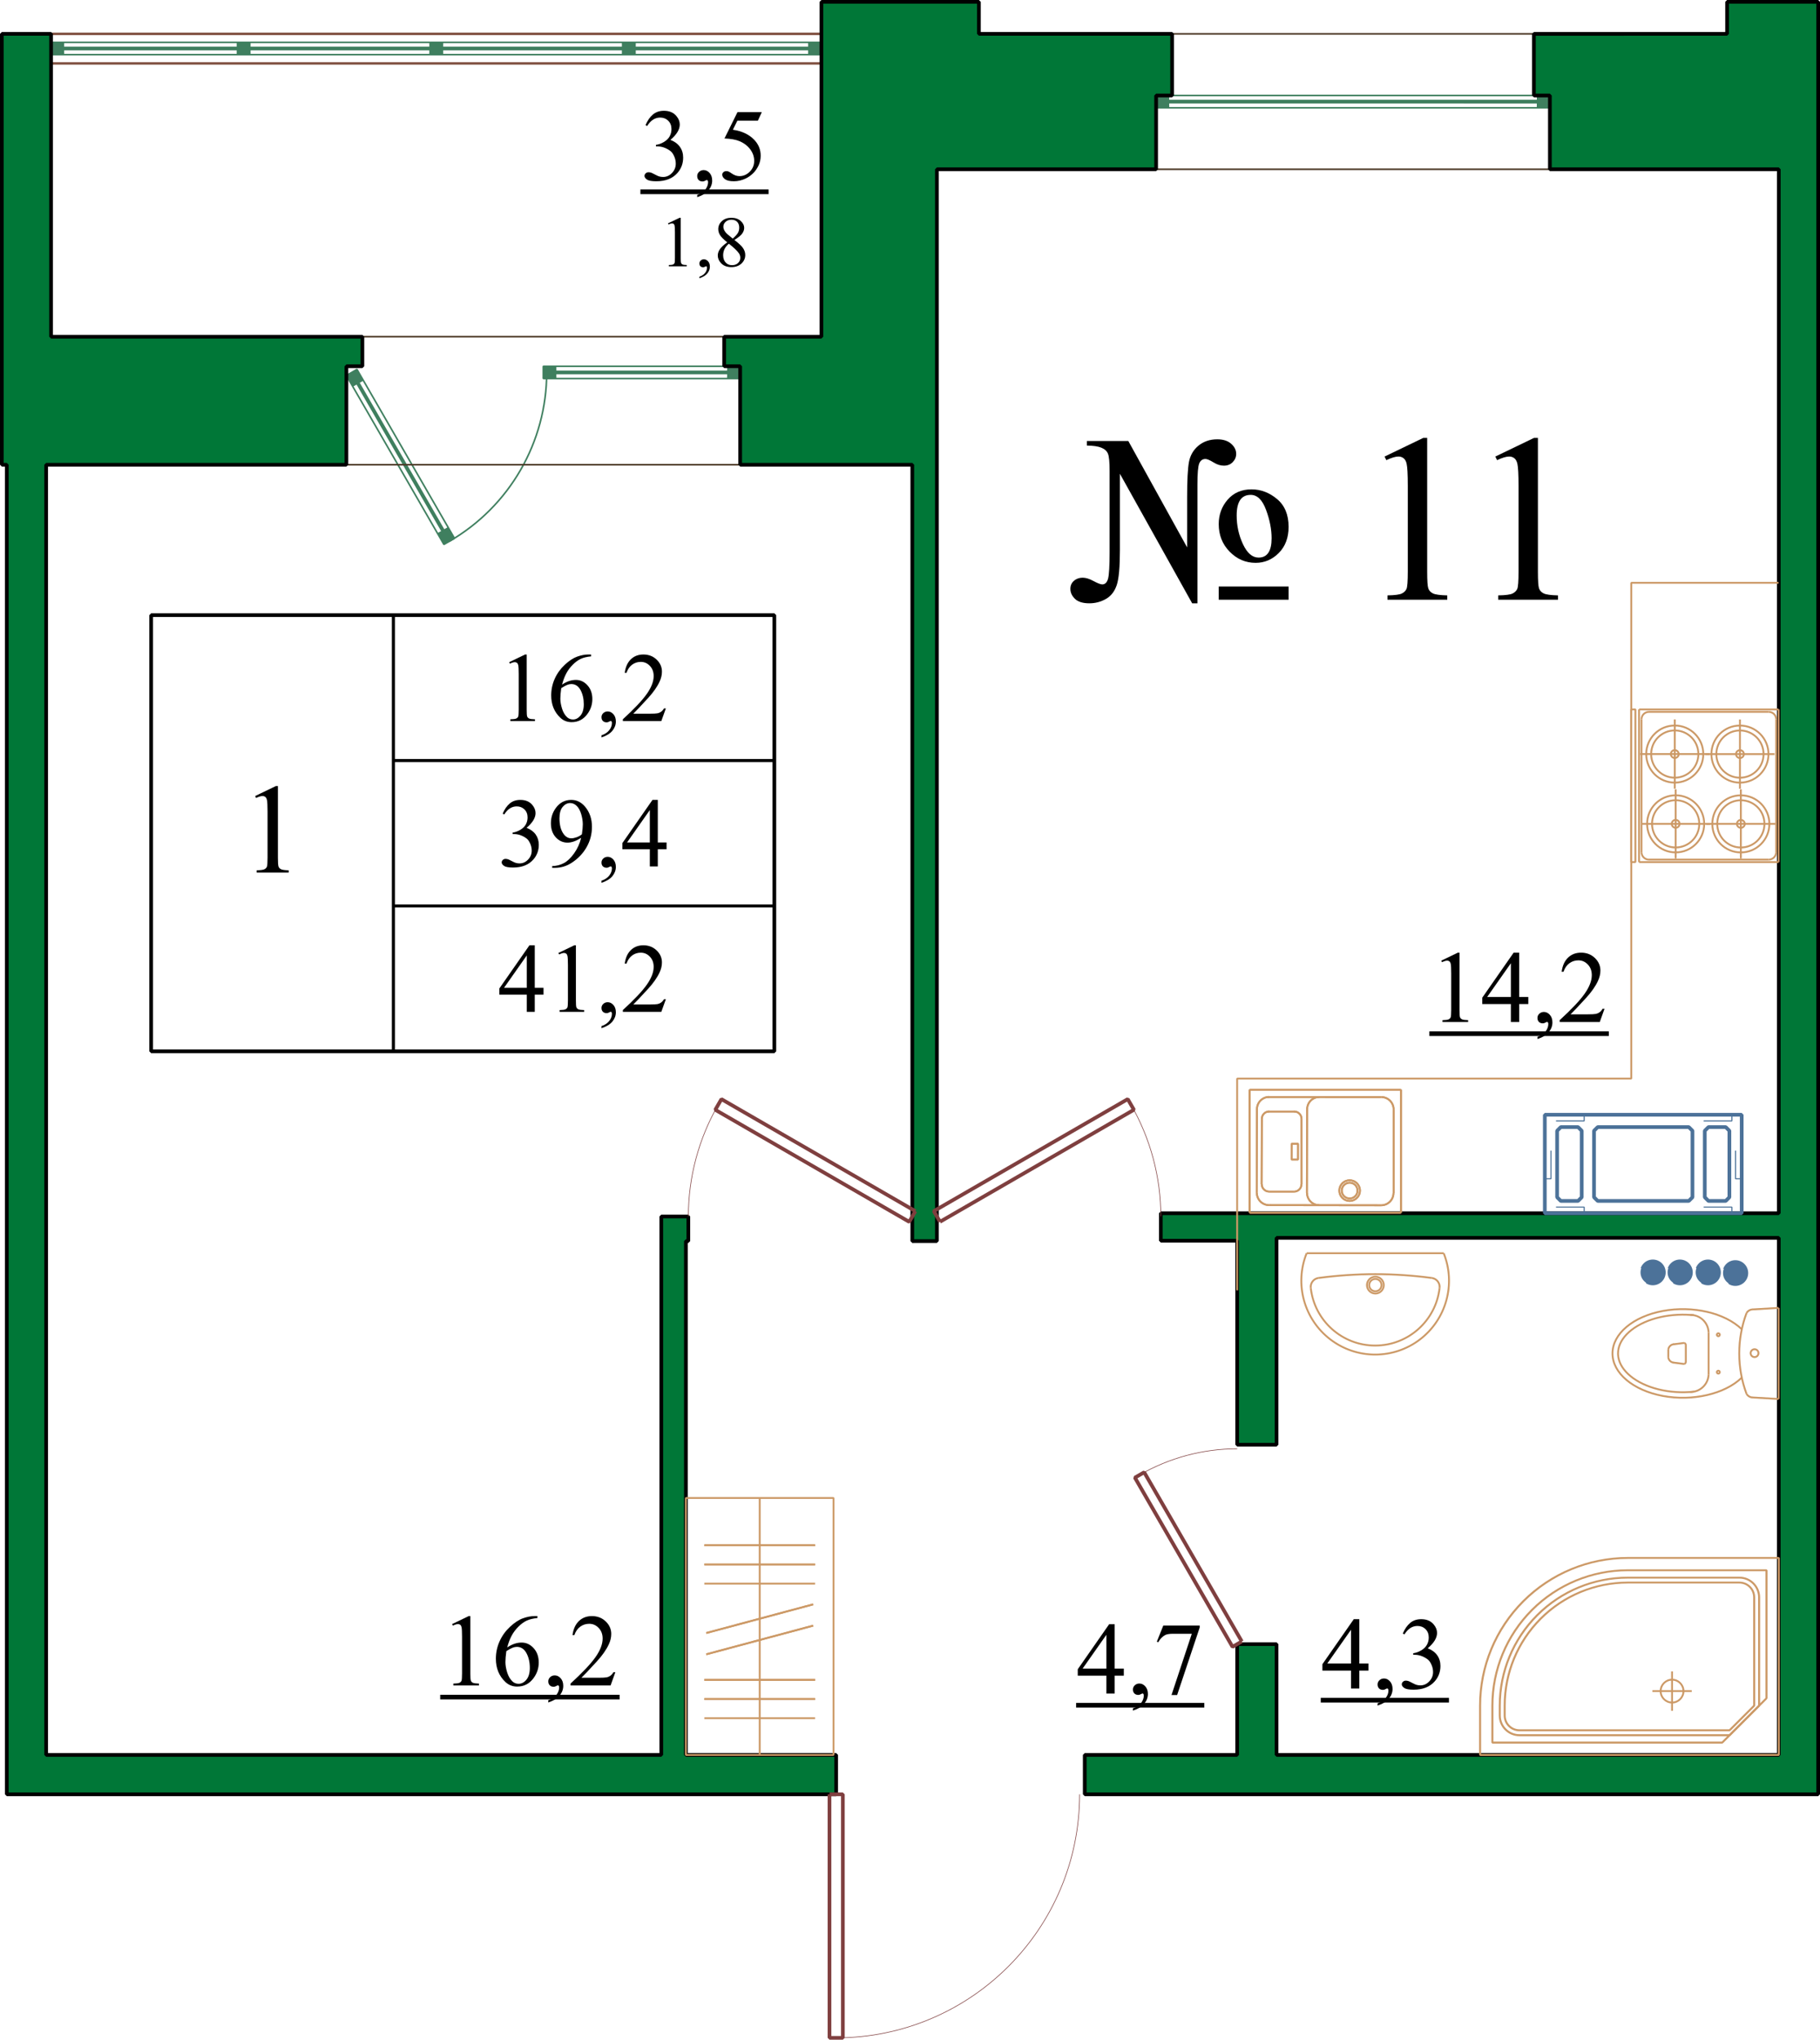 <?xml version="1.0" encoding="UTF-8"?>
<!DOCTYPE svg PUBLIC "-//W3C//DTD SVG 1.1//EN" "http://www.w3.org/Graphics/SVG/1.1/DTD/svg11.dtd">
<!-- Creator: CorelDRAW -->
<svg xmlns="http://www.w3.org/2000/svg" xml:space="preserve" width="100%" height="100%" version="1.1" style="shape-rendering:geometricPrecision; text-rendering:geometricPrecision; image-rendering:optimizeQuality; fill-rule:evenodd; clip-rule:evenodd"
viewBox="0 0 14790 16568.3"
 xmlns:xlink="http://www.w3.org/1999/xlink"
 xmlns:xodm="http://www.corel.com/coreldraw/odm/2003">
 <defs>
  <style type="text/css">
   <![CDATA[
    .str3 {stroke:#3F7F5F;stroke-width:13;stroke-linejoin:bevel;stroke-miterlimit:22.926}
    .str5 {stroke:#4C3926;stroke-width:13;stroke-linejoin:bevel;stroke-miterlimit:22.926}
    .str2 {stroke:black;stroke-width:30;stroke-linejoin:bevel;stroke-miterlimit:22.926}
    .str4 {stroke:#3F7F5F;stroke-width:30;stroke-linejoin:bevel;stroke-miterlimit:22.926}
    .str9 {stroke:#4C7299;stroke-width:30;stroke-linejoin:bevel;stroke-miterlimit:22.926}
    .str6 {stroke:#7F3F3F;stroke-width:30;stroke-linejoin:bevel;stroke-miterlimit:22.926}
    .str1 {stroke:black;stroke-width:25;stroke-linejoin:bevel;stroke-miterlimit:22.926}
    .str0 {stroke:#7F4F3F;stroke-width:20;stroke-linejoin:bevel;stroke-miterlimit:22.926}
    .str10 {stroke:#CC9966;stroke-width:15;stroke-linejoin:bevel;stroke-miterlimit:22.926}
    .str7 {stroke:#7F3F3F;stroke-width:5;stroke-linejoin:bevel;stroke-miterlimit:22.926}
    .str8 {stroke:#4C7299;stroke-width:9;stroke-linejoin:bevel;stroke-miterlimit:22.926;stroke-dasharray:279 135}
    .fil0 {fill:none}
    .fil2 {fill:black}
    .fil4 {fill:#007737}
    .fil3 {fill:#3F7F5F}
    .fil5 {fill:#4C7299}
    .fil1 {fill:black;fill-rule:nonzero}
   ]]>
  </style>
    <clipPath id="id0">
     <path d="M9395 875.62l0 -100 0 0 100 0 0 0 0 100 0 0 -100 0z"/>
    </clipPath>
    <clipPath id="id1">
     <path d="M12595 875.67l0 -100 0 0 -100 0 0 0 0 100 0 0 100 0z"/>
    </clipPath>
    <clipPath id="id2">
     <path d="M6015 2975.06l0 100 0 0 -100 0 0 0 0 -100 0 0 100 0z"/>
    </clipPath>
    <clipPath id="id3">
     <path d="M4415 2975.03l0 100 0 0 100 0 0 0 0 -100 0 0 -100 0z"/>
    </clipPath>
    <clipPath id="id4">
     <path d="M3693.14 4372.95l-85.78 49.52 0 0 -49.52 -85.78 0 0 85.78 -49.52 0 0 49.52 85.78z"/>
    </clipPath>
    <clipPath id="id5">
     <path d="M2900.78 3000.48l-85.78 49.53 0 0 49.52 85.78 0 0 85.78 -49.53 0 0 -49.52 -85.78z"/>
    </clipPath>
    <clipPath id="id6">
     <path d="M415 443.97l0 -100 0 0 100 0 0 0 0 100 0 0 -100 0z"/>
    </clipPath>
    <clipPath id="id7">
     <path d="M2030 444l0 -100 0 0 -100 -0.01 0 0 0 100 0 0 100 0.01z"/>
    </clipPath>
    <clipPath id="id8">
     <path d="M3595 444.02l0 -100 0 0 -100 0 0 0 0 100 0 0 100 0z"/>
    </clipPath>
    <clipPath id="id9">
     <path d="M5160 444.04l0 -100 0 0 -100 0 0 0 0 100 0 0 100 0z"/>
    </clipPath>
    <clipPath id="id10">
     <path d="M6673.57 444.06l0 -100 0 0 -100 0 0 0 0 100 0 0 100 0z"/>
    </clipPath>
    <clipPath id="id11">
     <path d="M13979.62 10335.69c0,-55.23 -44.78,-100 -100,-100 -55.23,0 -100,44.77 -100,100 0,55.23 44.77,100 99.99,100 55.23,0 100.01,-44.77 100.01,-100z"/>
    </clipPath>
    <clipPath id="id12">
     <path d="M14202.01 10340.92c0,-55.23 -44.77,-100 -100,-100 -55.23,0 -100,44.77 -100,100 0,55.22 44.77,100 100,100 55.23,0 100,-44.78 100,-100z"/>
    </clipPath>
    <clipPath id="id13">
     <path d="M13751.46 10335.69c0,-55.23 -44.78,-100 -100,-100 -55.23,0 -100,44.77 -100,100 0,55.23 44.77,100 99.99,100 55.23,0 100.01,-44.77 100.01,-100z"/>
    </clipPath>
    <clipPath id="id14">
     <path d="M13531.46 10335.69c0,-55.23 -44.78,-100 -100,-100 -55.23,0 -100,44.77 -100,100 0,55.23 44.77,100 100,100 55.22,0 100,-44.77 100,-100z"/>
    </clipPath>
 </defs>
 <g id="Слой_x0020_1">
  <line class="fil0 str0" x1="415" y1="515.06" x2="6673.57" y2= "515.07" />
  <line class="fil0 str0" x1="415" y1="275.06" x2="6673.57" y2= "275.07" />
  <path class="fil1" d="M4416.83 8024.09l0 55.2 -71.19 0 0 139.98 -64.8 0 0 -139.98 -223.17 0 0 -49.73 244.77 -351.03 43.2 0 0 345.56 71.19 0zm-135.99 0l0 -263.17 -185.04 263.17 185.04 0z"/>
  <path id="_1" class="fil1" d="M4537.62 7740.92l129.45 -62.39 12.93 0 0 447.15c0,29.73 1.2,48.4 3.74,55.73 2.53,7.2 7.6,12.93 15.46,16.8 7.87,3.86 23.87,6.13 48,6.66l0 14.4 -199.98 0 0 -14.4c25.06,-0.53 41.19,-2.66 48.39,-6.53 7.34,-3.73 12.4,-8.8 15.33,-15.2 2.8,-6.4 4.27,-25.6 4.27,-57.46l0 -286.37c0,-38.53 -1.33,-63.32 -3.87,-74.26 -1.86,-8.39 -5.19,-14.53 -9.99,-18.39 -4.94,-3.87 -10.67,-5.87 -17.47,-5.87 -9.73,0 -23.2,4 -40.39,12.13l-5.87 -12z"/>
  <path id="_2" class="fil1" d="M4887.99 8352.06l0 -17.2c26.93,-8.8 47.86,-22.67 62.65,-41.2 14.8,-18.66 22.14,-38.39 22.14,-59.33 0,-4.93 -1.2,-9.06 -3.6,-12.39 -1.74,-2.4 -3.6,-3.6 -5.47,-3.6 -2.8,0 -9.07,2.66 -18.8,7.86 -4.66,2.27 -9.73,3.47 -14.93,3.47 -12.8,0 -23.06,-3.73 -30.66,-11.33 -7.6,-7.47 -11.33,-17.87 -11.33,-31.07 0,-12.79 4.93,-23.73 14.66,-32.79 9.87,-9.07 21.73,-13.6 35.86,-13.6 17.33,0 32.67,7.46 46.13,22.4 13.47,15.06 20.13,34.79 20.13,59.59 0,26.8 -9.33,51.73 -27.99,74.79 -18.67,22.93 -48.27,41.06 -88.79,54.4z"/>
  <path id="_3" class="fil1" d="M5411.13 8116.35l-37.06 102.92 -312.5 0 0 -14.67c91.99,-83.85 156.65,-152.24 194.11,-205.31 37.46,-53.06 56.26,-101.58 56.26,-145.58 0,-33.6 -10.27,-61.19 -30.93,-82.79 -20.53,-21.6 -45.06,-32.4 -73.72,-32.4 -26.14,0 -49.47,7.47 -70.13,22.53 -20.8,15.07 -36,37.2 -46,66.26l-14.39 0c6.53,-47.86 23.33,-84.65 50.26,-110.38 26.93,-25.6 60.66,-38.4 101.19,-38.4 42.92,0 78.92,13.87 107.72,41.46 28.79,27.6 43.19,60.13 43.19,97.73 0,26.79 -6.26,53.72 -18.8,80.52 -19.19,42.13 -50.52,86.79 -93.72,133.98 -64.92,70.66 -104.92,113.06 -120.25,127.06l136.92 0c27.86,0 47.46,-1.07 58.66,-3.07 11.2,-2.13 21.33,-6.4 30.39,-12.8 9.07,-6.26 16.93,-15.33 23.6,-27.06l15.2 0z"/>
  <line class="fil0 str1" x1="3196.93" y1="8539.89" x2="3196.93" y2= "4996.78" />
  <polygon class="fil0 str2" points="1228.53,8539.89 6292.68,8539.89 6292.68,4996.78 1228.53,4996.78 "/>
  <path class="fil1" d="M2073.38 6466.17l168.29 -81.12 16.81 0 0 581.3c0,38.65 1.56,62.92 4.85,72.45 3.29,9.36 9.88,16.81 20.11,21.84 10.22,5.02 31.02,7.97 62.39,8.66l0 18.72 -259.97 0 0 -18.72c32.58,-0.69 53.55,-3.46 62.91,-8.49 9.53,-4.85 16.12,-11.44 19.93,-19.76 3.64,-8.32 5.55,-33.27 5.55,-74.7l0 -372.28c0,-50.09 -1.74,-82.32 -5.03,-96.53 -2.43,-10.92 -6.76,-18.9 -13,-23.92 -6.41,-5.03 -13.86,-7.63 -22.7,-7.63 -12.65,0 -30.16,5.2 -52.52,15.77l-7.62 -15.59z"/>
  <path class="fil1" d="M4137.66 5378.85l129.45 -62.39 12.93 0 0 447.15c0,29.73 1.2,48.4 3.74,55.73 2.53,7.2 7.6,12.93 15.46,16.8 7.87,3.86 23.87,6.13 48,6.66l0 14.4 -199.98 0 0 -14.4c25.06,-0.53 41.19,-2.66 48.39,-6.53 7.34,-3.73 12.4,-8.8 15.33,-15.2 2.8,-6.4 4.27,-25.6 4.27,-57.46l0 -286.37c0,-38.53 -1.33,-63.32 -3.87,-74.26 -1.86,-8.39 -5.19,-14.53 -9.99,-18.39 -4.94,-3.87 -10.67,-5.87 -17.47,-5.87 -9.73,0 -23.2,4 -40.39,12.13l-5.87 -12z"/>
  <path id="_1_0" class="fil1" d="M4803.19 5316.46l0 15.2c-34.26,3.33 -62.26,10.13 -83.99,20.4 -21.73,10.26 -43.2,25.86 -64.26,46.92 -21.2,20.94 -38.8,44.4 -52.66,70.13 -13.87,25.86 -25.46,56.53 -34.8,91.99 37.33,-25.46 74.79,-38.26 112.52,-38.26 36.13,0 67.33,14.53 93.86,43.73 26.53,29.06 39.73,66.52 39.73,112.25 0,44.13 -13.33,84.52 -40.13,120.92 -32.26,44.13 -74.93,66.26 -127.99,66.26 -36.13,0 -66.92,-12 -92.12,-35.86 -49.46,-46.67 -74.12,-107.06 -74.12,-181.18 0,-47.33 9.46,-92.39 28.53,-135.05 18.93,-42.67 46.12,-80.53 81.32,-113.59 35.33,-32.93 69.06,-55.2 101.32,-66.66 32.27,-11.47 62.26,-17.2 90.13,-17.2l22.66 0zm-242.37 273.17c-4.8,35.2 -7.2,63.59 -7.2,85.19 0,25.06 4.66,52.13 13.86,81.46 9.2,29.33 22.93,52.53 41.06,69.72 13.2,12.27 29.33,18.4 48.27,18.4 22.53,0 42.79,-10.66 60.52,-31.99 17.73,-21.47 26.67,-51.87 26.67,-91.46 0,-44.53 -8.8,-83.06 -26.4,-115.72 -17.73,-32.53 -42.66,-48.8 -75.06,-48.8 -9.86,0 -20.53,2.14 -31.73,6.27 -11.33,4.13 -28,13.2 -49.99,26.93z"/>
  <path id="_2_1" class="fil1" d="M4887.99 5989.99l0 -17.2c26.93,-8.8 47.86,-22.67 62.65,-41.2 14.8,-18.66 22.14,-38.39 22.14,-59.33 0,-4.93 -1.2,-9.06 -3.6,-12.39 -1.74,-2.4 -3.6,-3.6 -5.47,-3.6 -2.8,0 -9.07,2.66 -18.8,7.86 -4.66,2.27 -9.73,3.47 -14.93,3.47 -12.8,0 -23.06,-3.73 -30.66,-11.33 -7.6,-7.47 -11.33,-17.87 -11.33,-31.07 0,-12.79 4.93,-23.73 14.66,-32.79 9.87,-9.07 21.73,-13.6 35.86,-13.6 17.33,0 32.67,7.46 46.13,22.4 13.47,15.06 20.13,34.79 20.13,59.59 0,26.8 -9.33,51.73 -27.99,74.79 -18.67,22.93 -48.27,41.06 -88.79,54.4z"/>
  <path id="_3_2" class="fil1" d="M5411.13 5754.28l-37.06 102.92 -312.5 0 0 -14.67c91.99,-83.85 156.65,-152.24 194.11,-205.31 37.46,-53.06 56.26,-101.58 56.26,-145.58 0,-33.6 -10.27,-61.19 -30.93,-82.79 -20.53,-21.6 -45.06,-32.4 -73.72,-32.4 -26.14,0 -49.47,7.47 -70.13,22.53 -20.8,15.07 -36,37.2 -46,66.26l-14.39 0c6.53,-47.86 23.33,-84.65 50.26,-110.38 26.93,-25.6 60.66,-38.4 101.19,-38.4 42.92,0 78.92,13.87 107.72,41.46 28.79,27.6 43.19,60.13 43.19,97.73 0,26.79 -6.26,53.72 -18.8,80.52 -19.19,42.13 -50.52,86.79 -93.72,133.98 -64.92,70.66 -104.92,113.06 -120.25,127.06l136.92 0c27.86,0 47.46,-1.07 58.66,-3.07 11.2,-2.13 21.33,-6.4 30.39,-12.8 9.07,-6.26 16.93,-15.33 23.6,-27.06l15.2 0z"/>
  <path class="fil1" d="M4084.87 6609.48c15.06,-35.73 34.26,-63.33 57.32,-82.79 23.07,-19.47 51.86,-29.2 86.26,-29.2 42.53,0 75.06,13.73 97.72,41.33 17.2,20.53 25.87,42.53 25.87,65.99 0,38.53 -24.27,78.39 -72.8,119.46 32.67,12.79 57.33,30.93 74.13,54.66 16.66,23.59 25.06,51.46 25.06,83.45 0,45.86 -14.66,85.46 -43.86,119.06 -37.99,43.72 -93.19,65.59 -165.45,65.59 -35.73,0 -59.99,-4.4 -72.92,-13.33 -12.93,-8.8 -19.33,-18.4 -19.33,-28.53 0,-7.6 3.06,-14.13 9.2,-19.87 6.13,-5.73 13.46,-8.66 22.13,-8.66 6.53,0 13.19,1.06 19.99,3.2 4.4,1.33 14.4,6.13 30.13,14.39 15.6,8.27 26.53,13.2 32.53,14.8 9.6,2.94 20,4.4 30.93,4.4 26.67,0 49.73,-10.26 69.46,-30.93 19.73,-20.53 29.6,-44.93 29.6,-73.06 0,-20.53 -4.53,-40.66 -13.73,-60.12 -6.8,-14.67 -14.27,-25.73 -22.27,-33.2 -11.33,-10.4 -26.66,-19.86 -46.26,-28.4 -19.6,-8.39 -39.59,-12.66 -59.99,-12.66l-12.53 0 0 -12c20.66,-2.67 41.19,-10 61.99,-22.26 20.66,-12.27 35.73,-26.93 45.06,-44.13 9.47,-17.2 14.13,-36 14.13,-56.66 0,-26.8 -8.4,-48.4 -25.19,-64.93 -16.94,-16.53 -37.87,-24.8 -62.93,-24.8 -40.4,0 -74.13,21.87 -101.32,65.46l-12.93 -6.26z"/>
  <path id="_1_3" class="fil1" d="M4487.23 7049.43l0 -14.4c33.72,-0.53 65.19,-8.4 94.25,-23.73 29.2,-15.33 57.19,-42.13 84.39,-80.26 27.2,-38.26 46,-80.12 56.66,-125.45 -40.66,26 -77.59,39.06 -110.52,39.06 -37.19,0 -68.92,-14.4 -95.45,-43.06 -26.54,-28.8 -39.73,-66.93 -39.73,-114.52 0,-46.26 13.33,-87.46 39.86,-123.72 31.86,-43.86 73.72,-65.86 125.18,-65.86 43.47,0 80.66,18 111.59,53.99 38,44.53 56.93,99.46 56.93,164.92 0,58.93 -14.4,113.85 -43.33,164.78 -28.93,50.93 -69.06,93.19 -120.65,126.79 -41.86,27.59 -87.46,41.46 -136.92,41.46l-22.26 0zm241.57 -272.77c4.8,-33.73 7.2,-60.79 7.2,-81.19 0,-25.2 -4.27,-52.4 -12.8,-81.73 -8.67,-29.19 -20.8,-51.59 -36.4,-67.19 -15.73,-15.6 -33.59,-23.46 -53.59,-23.46 -23.07,0 -43.33,10.4 -60.66,31.19 -17.47,20.8 -26.13,51.73 -26.13,92.93 0,54.79 11.6,97.72 34.66,128.65 16.8,22.4 37.6,33.6 62.13,33.6 12,0 26.13,-2.8 42.39,-8.54 16.4,-5.73 30.8,-13.86 43.2,-24.26z"/>
  <path id="_2_4" class="fil1" d="M4887.99 7171.02l0 -17.2c26.93,-8.8 47.86,-22.67 62.65,-41.2 14.8,-18.66 22.14,-38.39 22.14,-59.33 0,-4.93 -1.2,-9.06 -3.6,-12.39 -1.74,-2.4 -3.6,-3.6 -5.47,-3.6 -2.8,0 -9.07,2.66 -18.8,7.86 -4.66,2.27 -9.73,3.47 -14.93,3.47 -12.8,0 -23.06,-3.73 -30.66,-11.33 -7.6,-7.47 -11.33,-17.87 -11.33,-31.07 0,-12.79 4.93,-23.73 14.66,-32.79 9.87,-9.07 21.73,-13.6 35.86,-13.6 17.33,0 32.67,7.46 46.13,22.4 13.47,15.06 20.13,34.79 20.13,59.59 0,26.8 -9.33,51.73 -27.99,74.79 -18.67,22.93 -48.27,41.06 -88.79,54.4z"/>
  <path id="_3_5" class="fil1" d="M5416.73 6843.05l0 55.2 -71.19 0 0 139.98 -64.8 0 0 -139.98 -223.17 0 0 -49.73 244.77 -351.03 43.2 0 0 345.56 71.19 0zm-135.99 0l0 -263.17 -185.04 263.17 185.04 0z"/>
  <line class="fil0 str1" x1="6292.68" y1="6177.82" x2="3196.93" y2= "6177.82" />
  <line class="fil0 str1" x1="6292.68" y1="7358.85" x2="3196.93" y2= "7358.85" />
  <path class="fil1" d="M11712.18 7803.36l134.86 -65 13.47 0 0 465.83c0,30.97 1.25,50.42 3.89,58.06 2.64,7.5 7.91,13.47 16.11,17.5 8.19,4.02 24.86,6.38 50,6.94l0 15 -208.33 0 0 -15c26.11,-0.56 42.91,-2.78 50.41,-6.81 7.64,-3.88 12.92,-9.16 15.97,-15.83 2.92,-6.67 4.45,-26.67 4.45,-59.86l0 -298.33c0,-40.14 -1.39,-65.97 -4.03,-77.36 -1.94,-8.75 -5.42,-15.14 -10.42,-19.17 -5.13,-4.03 -11.11,-6.11 -18.19,-6.11 -10.14,0 -24.17,4.17 -42.08,12.64l-6.11 -12.5z"/>
  <path id="_1_6" class="fil1" d="M12419.68 8098.36l0 57.5 -74.17 0 0 145.83 -67.5 0 0 -145.83 -232.5 0 0 -51.81 255 -365.69 45 0 0 360 74.17 0zm-141.67 0l0 -274.17 -192.77 274.17 192.77 0z"/>
  <path id="_2_7" class="fil1" d="M12493.85 8440.02l0 -17.91c28.06,-9.17 49.86,-23.61 65.28,-42.92 15.41,-19.44 23.05,-40 23.05,-61.81 0,-5.13 -1.25,-9.44 -3.75,-12.91 -1.8,-2.5 -3.75,-3.75 -5.69,-3.75 -2.92,0 -9.45,2.78 -19.58,8.19 -4.87,2.36 -10.14,3.61 -15.56,3.61 -13.33,0 -24.03,-3.89 -31.94,-11.8 -7.92,-7.78 -11.81,-18.61 -11.81,-32.36 0,-13.34 5.14,-24.73 15.28,-34.17 10.28,-9.44 22.64,-14.17 37.36,-14.17 18.05,0 34.03,7.78 48.05,23.34 14.03,15.69 20.98,36.25 20.98,62.08 0,27.92 -9.73,53.89 -29.17,77.92 -19.44,23.89 -50.28,42.77 -92.5,56.66z"/>
  <path id="_3_8" class="fil1" d="M13038.85 8194.47l-38.62 107.22 -325.55 0 0 -15.28c95.83,-87.36 163.19,-158.61 202.22,-213.89 39.03,-55.27 58.61,-105.83 58.61,-151.66 0,-35 -10.69,-63.75 -32.22,-86.25 -21.39,-22.5 -46.94,-33.75 -76.81,-33.75 -27.22,0 -51.52,7.78 -73.05,23.47 -21.67,15.7 -37.5,38.75 -47.92,69.03l-15 0c6.81,-49.86 24.31,-88.2 52.36,-115 28.06,-26.67 63.2,-40 105.42,-40 44.72,0 82.22,14.44 112.22,43.19 30,28.75 45,62.64 45,101.81 0,27.91 -6.53,55.97 -19.58,83.89 -20,43.89 -52.64,90.41 -97.64,139.58 -67.64,73.61 -109.3,117.78 -125.28,132.36l142.64 0c29.03,0 49.45,-1.11 61.11,-3.19 11.67,-2.23 22.22,-6.67 31.67,-13.34 9.44,-6.53 17.64,-15.97 24.58,-28.19l15.84 0z"/>
  <polygon id="_4" class="fil2" points="11615.51,8377.45 13073.85,8377.45 13073.85,8415.33 11615.51,8415.33 "/>
  <path class="fil1" d="M11120.52 13512.5l0 57.5 -74.17 0 0 145.83 -67.5 0 0 -145.83 -232.5 0 0 -51.81 255 -365.69 45 0 0 360 74.17 0zm-141.67 0l0 -274.17 -192.77 274.17 192.77 0z"/>
  <path id="_1_9" class="fil1" d="M11194.69 13854.16l0 -17.91c28.06,-9.17 49.86,-23.61 65.28,-42.92 15.41,-19.44 23.05,-40 23.05,-61.81 0,-5.13 -1.25,-9.44 -3.75,-12.91 -1.8,-2.5 -3.75,-3.75 -5.69,-3.75 -2.92,0 -9.45,2.78 -19.58,8.19 -4.87,2.36 -10.14,3.61 -15.56,3.61 -13.33,0 -24.03,-3.89 -31.94,-11.8 -7.92,-7.78 -11.81,-18.61 -11.81,-32.36 0,-13.34 5.14,-24.73 15.28,-34.17 10.28,-9.44 22.64,-14.17 37.36,-14.17 18.05,0 34.03,7.78 48.05,23.34 14.03,15.69 20.98,36.25 20.98,62.08 0,27.92 -9.73,53.89 -29.17,77.92 -19.44,23.89 -50.28,42.77 -92.5,56.66z"/>
  <path id="_2_10" class="fil1" d="M11399.69 13269.17c15.69,-37.23 35.69,-65.98 59.72,-86.25 24.03,-20.28 54.03,-30.42 89.86,-30.42 44.3,0 78.19,14.3 101.8,43.05 17.92,21.39 26.95,44.31 26.95,68.75 0,40.14 -25.28,81.67 -75.83,124.45 34.02,13.33 59.72,32.22 77.22,56.94 17.36,24.59 26.11,53.61 26.11,86.95 0,47.77 -15.28,89.02 -45.7,124.02 -39.58,45.56 -97.08,68.34 -172.36,68.34 -37.22,0 -62.5,-4.59 -75.97,-13.89 -13.47,-9.17 -20.14,-19.17 -20.14,-29.72 0,-7.92 3.2,-14.73 9.59,-20.7 6.39,-5.97 14.02,-9.03 23.05,-9.03 6.81,0 13.75,1.11 20.84,3.34 4.58,1.39 15,6.39 31.38,15 16.25,8.61 27.64,13.75 33.89,15.41 10,3.06 20.84,4.59 32.22,4.59 27.78,0 51.81,-10.7 72.37,-32.23 20.55,-21.38 30.83,-46.8 30.83,-76.11 0,-21.38 -4.72,-42.36 -14.31,-62.63 -7.08,-15.28 -14.86,-26.81 -23.19,-34.59 -11.81,-10.83 -27.78,-20.69 -48.2,-29.58 -20.41,-8.75 -41.25,-13.2 -62.5,-13.2l-13.05 0 0 -12.5c21.53,-2.77 42.92,-10.41 64.58,-23.19 21.53,-12.78 37.22,-28.06 46.95,-45.97 9.86,-17.92 14.72,-37.5 14.72,-59.03 0,-27.92 -8.75,-50.42 -26.25,-67.64 -17.64,-17.22 -39.45,-25.83 -65.56,-25.83 -42.08,0 -77.22,22.78 -105.55,68.19l-13.47 -6.52z"/>
  <polygon id="_3_11" class="fil2" points="10733.02,13791.59 11774.69,13791.59 11774.69,13829.47 10733.02,13829.47 "/>
  <path class="fil1" d="M9132.45 13553.48l0 57.5 -74.17 0 0 145.83 -67.5 0 0 -145.83 -232.5 0 0 -51.81 255 -365.69 45 0 0 360 74.17 0zm-141.67 0l0 -274.17 -192.77 274.17 192.77 0z"/>
  <path id="_1_12" class="fil1" d="M9206.62 13895.14l0 -17.91c28.06,-9.17 49.86,-23.61 65.28,-42.92 15.41,-19.44 23.05,-40 23.05,-61.81 0,-5.13 -1.25,-9.44 -3.75,-12.91 -1.8,-2.5 -3.75,-3.75 -5.69,-3.75 -2.92,0 -9.45,2.78 -19.58,8.19 -4.87,2.36 -10.14,3.61 -15.56,3.61 -13.33,0 -24.03,-3.89 -31.94,-11.8 -7.92,-7.78 -11.81,-18.61 -11.81,-32.36 0,-13.34 5.14,-24.73 15.28,-34.17 10.28,-9.44 22.64,-14.17 37.36,-14.17 18.05,0 34.03,7.78 48.05,23.34 14.03,15.69 20.98,36.25 20.98,62.08 0,27.92 -9.73,53.89 -29.17,77.92 -19.44,23.89 -50.28,42.77 -92.5,56.66z"/>
  <path id="_2_13" class="fil1" d="M9453.28 13204.31l295.84 0 0 15.97 -183.34 548.2 -45.69 0 164.86 -497.5 -151.81 0c-30.69,0 -52.5,3.61 -65.55,10.97 -22.78,12.5 -41.11,31.81 -55,57.78l-11.81 -4.45 52.5 -130.97z"/>
  <polygon id="_3_14" class="fil2" points="8744.95,13832.57 9786.62,13832.57 9786.62,13870.45 8744.95,13870.45 "/>
  <path class="fil1" d="M3673.88 13192.36l134.86 -65 13.47 0 0 465.83c0,30.97 1.25,50.42 3.89,58.06 2.64,7.5 7.91,13.47 16.11,17.5 8.19,4.02 24.86,6.38 50,6.94l0 15 -208.33 0 0 -15c26.11,-0.56 42.91,-2.78 50.41,-6.81 7.64,-3.88 12.92,-9.16 15.97,-15.83 2.92,-6.67 4.45,-26.67 4.45,-59.86l0 -298.33c0,-40.14 -1.39,-65.97 -4.03,-77.36 -1.94,-8.75 -5.42,-15.14 -10.42,-19.17 -5.13,-4.03 -11.11,-6.11 -18.19,-6.11 -10.14,0 -24.17,4.17 -42.08,12.64l-6.11 -12.5z"/>
  <path id="_1_15" class="fil1" d="M4367.21 13127.36l0 15.83c-35.69,3.47 -64.86,10.56 -87.5,21.25 -22.64,10.7 -45,26.95 -66.94,48.89 -22.09,21.81 -40.42,46.25 -54.86,73.06 -14.45,26.94 -26.53,58.88 -36.25,95.83 38.89,-26.53 77.91,-39.86 117.22,-39.86 37.64,0 70.14,15.14 97.78,45.55 27.64,30.28 41.39,69.31 41.39,116.95 0,45.97 -13.89,88.05 -41.81,125.97 -33.61,45.97 -78.06,69.03 -133.33,69.03 -37.64,0 -69.73,-12.5 -95.97,-37.36 -51.53,-48.62 -77.23,-111.53 -77.23,-188.75 0,-49.31 9.86,-96.25 29.73,-140.7 19.72,-44.44 48.05,-83.89 84.72,-118.33 36.8,-34.31 71.94,-57.5 105.55,-69.44 33.61,-11.95 64.86,-17.92 93.89,-17.92l23.61 0zm-252.5 284.58c-5,36.67 -7.5,66.25 -7.5,88.75 0,26.11 4.86,54.31 14.45,84.86 9.58,30.56 23.89,54.72 42.77,72.64 13.75,12.78 30.56,19.17 50.28,19.17 23.47,0 44.59,-11.11 63.06,-33.34 18.47,-22.36 27.78,-54.02 27.78,-95.27 0,-46.39 -9.17,-86.53 -27.5,-120.56 -18.48,-33.89 -44.45,-50.83 -78.2,-50.83 -10.28,0 -21.39,2.22 -33.05,6.53 -11.81,4.3 -29.17,13.75 -52.09,28.05z"/>
  <path id="_2_16" class="fil1" d="M4455.55 13829.02l0 -17.91c28.06,-9.17 49.86,-23.61 65.28,-42.92 15.41,-19.44 23.05,-40 23.05,-61.81 0,-5.13 -1.25,-9.44 -3.75,-12.91 -1.8,-2.5 -3.75,-3.75 -5.69,-3.75 -2.92,0 -9.45,2.78 -19.58,8.19 -4.87,2.36 -10.14,3.61 -15.56,3.61 -13.33,0 -24.03,-3.89 -31.94,-11.8 -7.92,-7.78 -11.81,-18.61 -11.81,-32.36 0,-13.34 5.14,-24.73 15.28,-34.17 10.28,-9.44 22.64,-14.17 37.36,-14.17 18.05,0 34.03,7.78 48.05,23.34 14.03,15.69 20.98,36.25 20.98,62.08 0,27.92 -9.73,53.89 -29.17,77.92 -19.44,23.89 -50.28,42.77 -92.5,56.66z"/>
  <path id="_3_17" class="fil1" d="M5000.55 13583.47l-38.62 107.22 -325.55 0 0 -15.28c95.83,-87.36 163.19,-158.61 202.22,-213.89 39.03,-55.27 58.61,-105.83 58.61,-151.66 0,-35 -10.69,-63.75 -32.22,-86.25 -21.39,-22.5 -46.94,-33.75 -76.81,-33.75 -27.22,0 -51.52,7.78 -73.05,23.47 -21.67,15.7 -37.5,38.75 -47.92,69.03l-15 0c6.81,-49.86 24.31,-88.2 52.36,-115 28.06,-26.67 63.2,-40 105.42,-40 44.72,0 82.22,14.44 112.22,43.19 30,28.75 45,62.64 45,101.81 0,27.91 -6.53,55.97 -19.58,83.89 -20,43.89 -52.64,90.41 -97.64,139.58 -67.64,73.61 -109.3,117.78 -125.28,132.36l142.64 0c29.03,0 49.45,-1.11 61.11,-3.19 11.67,-2.23 22.22,-6.67 31.67,-13.34 9.44,-6.53 17.64,-15.97 24.58,-28.19l15.84 0z"/>
  <polygon id="_4_18" class="fil2" points="3577.21,13766.45 5035.55,13766.45 5035.55,13804.33 3577.21,13804.33 "/>
  <path class="fil1" d="M5245.74 1016.62c15.69,-37.23 35.69,-65.98 59.72,-86.25 24.03,-20.28 54.03,-30.42 89.86,-30.42 44.3,0 78.19,14.3 101.8,43.05 17.92,21.39 26.95,44.31 26.95,68.75 0,40.14 -25.28,81.67 -75.83,124.45 34.02,13.33 59.72,32.22 77.22,56.94 17.36,24.59 26.11,53.61 26.11,86.95 0,47.77 -15.28,89.02 -45.7,124.02 -39.58,45.56 -97.08,68.34 -172.36,68.34 -37.22,0 -62.5,-4.59 -75.97,-13.89 -13.47,-9.17 -20.14,-19.17 -20.14,-29.72 0,-7.92 3.2,-14.73 9.59,-20.7 6.39,-5.97 14.02,-9.03 23.05,-9.03 6.81,0 13.75,1.11 20.84,3.34 4.58,1.39 15,6.39 31.38,15 16.25,8.61 27.64,13.75 33.89,15.41 10,3.06 20.84,4.59 32.22,4.59 27.78,0 51.81,-10.7 72.37,-32.23 20.55,-21.38 30.83,-46.8 30.83,-76.11 0,-21.38 -4.72,-42.36 -14.31,-62.63 -7.08,-15.28 -14.86,-26.81 -23.19,-34.59 -11.81,-10.83 -27.78,-20.69 -48.2,-29.58 -20.41,-8.75 -41.25,-13.2 -62.5,-13.2l-13.05 0 0 -12.5c21.53,-2.77 42.92,-10.41 64.58,-23.19 21.53,-12.78 37.22,-28.06 46.95,-45.97 9.86,-17.92 14.72,-37.5 14.72,-59.03 0,-27.92 -8.75,-50.42 -26.25,-67.64 -17.64,-17.22 -39.45,-25.83 -65.56,-25.83 -42.08,0 -77.22,22.78 -105.55,68.19l-13.47 -6.52z"/>
  <path id="_1_19" class="fil1" d="M5665.74 1601.61l0 -17.91c28.06,-9.17 49.86,-23.61 65.28,-42.92 15.41,-19.44 23.05,-40 23.05,-61.81 0,-5.13 -1.25,-9.44 -3.75,-12.91 -1.8,-2.5 -3.75,-3.75 -5.69,-3.75 -2.92,0 -9.45,2.78 -19.58,8.19 -4.87,2.36 -10.14,3.61 -15.56,3.61 -13.33,0 -24.03,-3.89 -31.94,-11.8 -7.92,-7.78 -11.81,-18.61 -11.81,-32.36 0,-13.34 5.14,-24.73 15.28,-34.17 10.28,-9.44 22.64,-14.17 37.36,-14.17 18.05,0 34.03,7.78 48.05,23.34 14.03,15.69 20.98,36.25 20.98,62.08 0,27.92 -9.73,53.89 -29.17,77.92 -19.44,23.89 -50.28,42.77 -92.5,56.66z"/>
  <path id="_2_20" class="fil1" d="M6190.74 910.78l-31.81 69.17 -166.67 0 -36.52 73.89c72.77,10.69 130,37.36 171.94,80.27 35.97,36.95 53.89,80.28 53.89,130.28 0,29.03 -5.83,55.97 -17.64,80.56 -11.81,24.72 -26.67,45.83 -44.58,63.19 -17.78,17.36 -37.78,31.39 -59.73,41.95 -31.11,14.86 -63.05,22.36 -95.83,22.36 -33.05,0 -57.08,-5.56 -72.22,-16.81 -15,-11.11 -22.5,-23.47 -22.5,-36.94 0,-7.5 3.06,-14.17 9.31,-20 6.25,-5.84 14.16,-8.61 23.61,-8.61 6.94,0 13.19,0.97 18.47,3.19 5.28,2.08 14.17,7.64 26.94,16.53 20.28,14.03 40.97,20.97 61.81,20.97 31.66,0 59.58,-12.08 83.61,-36.11 23.89,-24.03 35.97,-53.33 35.97,-87.92 0,-33.33 -10.69,-64.58 -32.08,-93.47 -21.53,-29.03 -50.97,-51.39 -88.75,-67.08 -29.45,-12.22 -69.72,-19.31 -120.7,-21.25l105.84 -214.17 197.64 0z"/>
  <path id="_3_21" class="fil1" d="M5428 1814.57l94.4 -45.5 9.43 0 0 326.08c0,21.68 0.87,35.29 2.72,40.64 1.85,5.25 5.54,9.43 11.28,12.25 5.74,2.82 17.4,4.47 35,4.86l0 10.5 -145.83 0 0 -10.5c18.27,-0.39 30.04,-1.94 35.29,-4.76 5.34,-2.73 9.04,-6.42 11.18,-11.09 2.04,-4.66 3.11,-18.66 3.11,-41.9l0 -208.83c0,-28.1 -0.97,-46.18 -2.82,-54.15 -1.36,-6.13 -3.79,-10.6 -7.29,-13.42 -3.6,-2.82 -7.78,-4.28 -12.74,-4.28 -7.09,0 -16.91,2.92 -29.46,8.85l-4.27 -8.75z"/>
  <path id="_4_22" class="fil1" d="M5683.49 2260.23l0 -12.54c19.64,-6.42 34.9,-16.53 45.69,-30.04 10.8,-13.61 16.14,-28 16.14,-43.26 0,-3.6 -0.87,-6.62 -2.62,-9.05 -1.27,-1.75 -2.63,-2.62 -3.99,-2.62 -2.04,0 -6.61,1.94 -13.71,5.74 -3.4,1.65 -7.09,2.52 -10.89,2.52 -9.33,0 -16.81,-2.72 -22.36,-8.26 -5.54,-5.44 -8.26,-13.03 -8.26,-22.65 0,-9.34 3.6,-17.31 10.69,-23.92 7.2,-6.61 15.85,-9.92 26.16,-9.92 12.64,0 23.82,5.45 33.64,16.34 9.81,10.98 14.68,25.37 14.68,43.45 0,19.55 -6.81,37.73 -20.42,54.55 -13.61,16.72 -35.19,29.94 -64.75,39.66z"/>
  <path id="_5" class="fil1" d="M5909.72 1968.67c-30.82,-25.09 -50.65,-45.21 -59.5,-60.38 -8.84,-15.17 -13.32,-30.92 -13.32,-47.25 0,-25.08 9.73,-46.67 29.17,-64.75 19.44,-18.18 45.21,-27.22 77.39,-27.22 31.3,0 56.39,8.46 75.44,25.37 19.06,16.82 28.59,36.07 28.59,57.75 0,14.39 -5.16,29.17 -15.37,44.14 -10.3,14.97 -31.69,32.67 -64.16,52.89 33.54,25.86 55.71,46.18 66.59,60.96 14.49,19.35 21.69,39.76 21.69,61.15 0,27.13 -10.41,50.36 -31.12,69.61 -20.8,19.25 -48.02,28.88 -81.76,28.88 -36.75,0 -65.43,-11.48 -85.94,-34.42 -16.43,-18.37 -24.6,-38.5 -24.6,-60.37 0,-17.02 5.74,-33.93 17.31,-50.75 11.47,-16.82 31.4,-35.3 59.59,-55.61zm44.82 -30.53c22.95,-20.61 37.43,-36.85 43.56,-48.81 6.12,-11.86 9.14,-25.37 9.14,-40.44 0,-20.03 -5.64,-35.68 -16.92,-47.06 -11.28,-11.37 -26.64,-17.01 -46.08,-17.01 -19.55,0 -35.39,5.64 -47.55,16.92 -12.25,11.18 -18.37,24.4 -18.37,39.47 0,9.91 2.53,19.83 7.58,29.75 5.06,9.91 12.25,19.34 21.68,28.29l46.96 38.89zm-31.4 41.41c-15.85,13.23 -27.52,27.61 -35.2,43.27 -7.58,15.55 -11.37,32.47 -11.37,50.65 0,24.4 6.71,43.94 20.12,58.62 13.42,14.69 30.53,21.98 51.34,21.98 20.51,0 37.04,-5.74 49.39,-17.31 12.34,-11.57 18.57,-25.57 18.57,-42 0,-13.61 -3.6,-25.86 -10.89,-36.65 -13.52,-20.03 -40.84,-46.28 -81.96,-78.56z"/>
  <polygon id="_6" class="fil2" points="5204.07,1539.04 6245.74,1539.04 6245.74,1576.92 5204.07,1576.92 "/>
  <polygon id="_7" class="fil2" points="6245.74,1539.04 6245.74,1539.04 6245.74,1576.92 6245.74,1576.92 "/>
  <polygon id="_8" class="fil2" points="5360.33,2239.16 5360.33,2239.16 5360.33,2277.04 5360.33,2277.04 "/>
  <path class="fil1" d="M9169.13 3582.26l478.01 864.3 0 -411.9c0,-133.19 4.86,-226.85 14.58,-280.97 10.05,-53.8 35.33,-98.19 76.48,-132.87 41.16,-34.67 92.36,-52.17 153.94,-52.17 47.96,0 85.55,11.99 112.77,35.97 27.23,23.98 40.84,51.52 40.84,82.31 0,25.28 -9.4,47.64 -27.87,66.76 -18.8,19.12 -42.78,28.84 -71.62,28.84 -27.87,0 -55.42,-8.42 -82.64,-25.27 -31.76,-19.45 -54.12,-29.17 -67.41,-29.17 -23.98,0 -40.83,12.31 -50.88,36.62 -9.72,24.31 -14.58,81.34 -14.58,170.79l0 965.09 -42.78 0 -587.22 -1052.27 0 619.95c0,138.06 -8.43,232.69 -25.6,283.89 -17.18,51.53 -46.34,89.12 -87.5,112.78 -41.48,23.66 -86.53,35.65 -135.14,35.65 -52.82,0 -91.71,-11.99 -116.67,-35.98 -24.95,-24.3 -37.59,-51.2 -37.59,-81.01 0,-27.23 9.72,-49.26 29.17,-65.79 19.12,-16.85 42.78,-25.28 70.65,-25.28 25.6,0 54.12,8.75 85.88,25.93 35.32,19.12 59.95,28.52 73.24,28.52 23.33,0 39.21,-15.88 47.63,-47.32 8.11,-31.76 12.32,-103.05 12.32,-213.89l0 -661.43c0,-70.97 -4.54,-117.32 -13.29,-138.7 -8.75,-21.39 -26.57,-37.92 -53.47,-48.94 -26.9,-11.02 -66.11,-16.85 -117.96,-17.5l0 -36.94 336.71 0zm1001.39 392.77c75.51,0 144.53,26.25 207.08,78.43 62.55,52.17 93.98,127.36 93.98,226.2 0,87.83 -26.57,158.8 -79.72,212.27 -53.15,53.47 -116.02,80.05 -187.96,80.05 -81.67,0 -151.99,-30.14 -211.3,-90.74 -59.31,-60.28 -88.8,-135.14 -88.8,-224.26 0,-76.48 24.31,-142.6 72.6,-198.34 48.61,-55.74 113.1,-83.61 194.12,-83.61zm-7.13 44.73c-75.84,0 -113.75,55.74 -113.75,167.22 0,82.96 17.17,160.74 51.2,233.33 34.03,72.59 76.16,108.89 126.71,108.89 70.65,0 105.98,-52.18 105.98,-156.85 0,-72.27 -14.91,-149.08 -45.05,-230.42 -29.82,-81.34 -71.62,-122.17 -125.09,-122.17zm-259.59 744.72l567.78 0 0 106.94 -567.78 0 0 -106.94z"/>
  <path id="_1_23" class="fil1" d="M11251.63 3708.64l314.67 -151.66 31.44 0 0 1086.94c0,72.27 2.91,117.64 9.07,135.46 6.16,17.5 18.47,31.44 37.59,40.84 19.12,9.39 58.01,14.9 116.67,16.2l0 35 -486.11 0 0 -35c60.92,-1.3 100.14,-6.48 117.64,-15.88 17.82,-9.07 30.14,-21.39 37.27,-36.94 6.8,-15.56 10.37,-62.23 10.37,-139.68l0 -696.11c0,-93.66 -3.25,-153.93 -9.4,-180.51 -4.54,-20.41 -12.64,-35.32 -24.31,-44.72 -11.99,-9.4 -25.92,-14.26 -42.45,-14.26 -23.66,0 -56.39,9.72 -98.2,29.49l-14.25 -29.17z"/>
  <path id="_2_24" class="fil1" d="M12151.58 3708.64l314.67 -151.66 31.44 0 0 1086.94c0,72.27 2.91,117.64 9.07,135.46 6.16,17.5 18.47,31.44 37.59,40.84 19.12,9.39 58.01,14.9 116.67,16.2l0 35 -486.11 0 0 -35c60.92,-1.3 100.14,-6.48 117.64,-15.88 17.82,-9.07 30.14,-21.39 37.27,-36.94 6.8,-15.56 10.37,-62.23 10.37,-139.68l0 -696.11c0,-93.66 -3.25,-153.93 -9.4,-180.51 -4.54,-20.41 -12.64,-35.32 -24.31,-44.72 -11.99,-9.4 -25.92,-14.26 -42.45,-14.26 -23.66,0 -56.39,9.72 -98.2,29.49l-14.25 -29.17z"/>
  <line class="fil0 str3" x1="12495" y1="875.67" x2="9495" y2= "875.62" />
  <line class="fil0 str4" x1="12495" y1="825.67" x2="9495" y2= "825.62" />
  <line class="fil0 str3" x1="12495" y1="775.67" x2="9495" y2= "775.62" />
  <g>
   <polygon class="fil3" points="9395,875.62 9395,775.62 9395,775.62 9495,775.62 9495,775.62 9495,875.62 9495,875.62 "/>
   <g style="clip-path:url(#id0)">
   </g>
  </g>
  <g>
   <polygon class="fil3" points="12595,875.67 12595,775.67 12595,775.67 12495,775.67 12495,775.67 12495,875.67 12495,875.67 "/>
   <g style="clip-path:url(#id1)">
   </g>
  </g>
  <polygon class="fil0 str3" points="9395,875.62 9395,775.62 9495,775.62 9495,875.62 "/>
  <polygon class="fil0 str3" points="12595,875.67 12595,775.67 12495,775.67 12495,875.67 "/>
  <line class="fil0 str3" x1="4515" y1="2975.03" x2="5915" y2= "2975.06" />
  <line class="fil0 str4" x1="4515" y1="3025.03" x2="5915" y2= "3025.06" />
  <line class="fil0 str3" x1="4515" y1="3075.03" x2="5915" y2= "3075.06" />
  <g>
   <polygon class="fil3" points="6015,2975.06 6015,3075.06 6015,3075.06 5915,3075.06 5915,3075.06 5915,2975.06 5915,2975.06 "/>
   <g style="clip-path:url(#id2)">
   </g>
  </g>
  <g>
   <polygon class="fil3" points="4415,2975.03 4415,3075.03 4415,3075.03 4515,3075.03 4515,3075.03 4515,2975.03 4515,2975.03 "/>
   <g style="clip-path:url(#id3)">
   </g>
  </g>
  <polygon class="fil0 str3" points="6015,2975.06 6015,3075.06 5915,3075.06 5915,2975.06 "/>
  <polygon class="fil0 str3" points="4415,2975.03 4415,3075.03 4515,3075.03 4515,2975.03 "/>
  <line class="fil0 str3" x1="2950.3" y1="3086.26" x2="3643.62" y2= "4287.17" />
  <line class="fil0 str4" x1="2907.41" y1="3111.02" x2="3600.73" y2= "4311.93" />
  <line class="fil0 str3" x1="2864.52" y1="3135.78" x2="3557.84" y2= "4336.69" />
  <g>
   <polygon class="fil3" points="3693.14,4372.95 3607.36,4422.47 3607.36,4422.47 3557.84,4336.69 3557.84,4336.69 3643.62,4287.17 3643.62,4287.17 "/>
   <g style="clip-path:url(#id4)">
   </g>
  </g>
  <g>
   <polygon class="fil3" points="2900.78,3000.48 2815,3050.01 2815,3050.01 2864.52,3135.79 2864.52,3135.79 2950.3,3086.26 2950.3,3086.26 "/>
   <g style="clip-path:url(#id5)">
   </g>
  </g>
  <polygon class="fil0 str3" points="3693.14,4372.95 3607.36,4422.47 3557.84,4336.69 3643.62,4287.17 "/>
  <polygon class="fil0 str3" points="2900.78,3000.48 2815,3050.01 2864.52,3135.79 2950.3,3086.26 "/>
  <path class="fil0 str3" d="M3650.25 4397.71c490.34,-283.08 792.4,-806.25 792.41,-1372.44"/>
  <line class="fil0 str3" x1="1930" y1="444" x2="515" y2= "443.97" />
  <line class="fil0 str4" x1="1930" y1="394" x2="515" y2= "393.97" />
  <line class="fil0 str3" x1="1930" y1="344" x2="515" y2= "343.97" />
  <g>
   <polygon class="fil3" points="415,443.97 415,343.97 415,343.97 515,343.97 515,343.97 515,443.97 515,443.97 "/>
   <g style="clip-path:url(#id6)">
   </g>
  </g>
  <g>
   <polygon class="fil3" points="2030,444 2030,344 2030,344 1930,343.99 1930,343.99 1930,443.99 1930,443.99 "/>
   <g style="clip-path:url(#id7)">
   </g>
  </g>
  <polygon class="fil0 str3" points="415,443.97 415,343.97 515,343.97 515,443.97 "/>
  <polygon class="fil0 str3" points="2030,444 2030,344 1930,343.99 1930,443.99 "/>
  <line class="fil0 str3" x1="3495" y1="444.02" x2="2030" y2= "443.99" />
  <line class="fil0 str4" x1="3495" y1="394.02" x2="2030" y2= "393.99" />
  <line class="fil0 str3" x1="3495" y1="344.02" x2="2030" y2= "343.99" />
  <g>
   <polygon class="fil3" points="3595,444.02 3595,344.02 3595,344.02 3495,344.02 3495,344.02 3495,444.02 3495,444.02 "/>
   <g style="clip-path:url(#id8)">
   </g>
  </g>
  <polygon class="fil0 str3" points="3595,444.02 3595,344.02 3495,344.02 3495,444.02 "/>
  <line class="fil0 str3" x1="5060" y1="444.04" x2="3595" y2= "444.02" />
  <line class="fil0 str4" x1="5060" y1="394.04" x2="3595" y2= "394.02" />
  <line class="fil0 str3" x1="5060" y1="344.04" x2="3595" y2= "344.02" />
  <g>
   <polygon class="fil3" points="5160,444.04 5160,344.04 5160,344.04 5060,344.04 5060,344.04 5060,444.04 5060,444.04 "/>
   <g style="clip-path:url(#id9)">
   </g>
  </g>
  <polygon class="fil0 str3" points="5160,444.04 5160,344.04 5060,344.04 5060,444.04 "/>
  <line class="fil0 str3" x1="6573.57" y1="444.06" x2="5160" y2= "444.04" />
  <line class="fil0 str4" x1="6573.57" y1="394.06" x2="5160" y2= "394.04" />
  <line class="fil0 str3" x1="6573.57" y1="344.06" x2="5160" y2= "344.04" />
  <g>
   <polygon class="fil3" points="6673.57,444.06 6673.57,344.06 6673.57,344.06 6573.57,344.06 6573.57,344.06 6573.57,444.06 6573.57,444.06 "/>
   <g style="clip-path:url(#id10)">
   </g>
  </g>
  <polygon class="fil0 str3" points="6673.57,444.06 6673.57,344.06 6573.57,344.06 6573.57,444.06 "/>
  <line class="fil0 str5" x1="9525" y1="275.07" x2="12465" y2= "275.07" />
  <line class="fil0 str5" x1="9395" y1="1375.03" x2="12595" y2= "1375.03" />
  <line class="fil0 str5" x1="5885" y1="2735.03" x2="2945" y2= "2735.03" />
  <line class="fil0 str5" x1="6015" y1="3775.03" x2="2815" y2= "3775.03" />
  <polygon class="fil4" points="9395,1375.03 9395,775.67 9525,775.67 9525,275.07 7955,275.04 7955,15.04 6675,15.04 6675,2735.03 5885,2735.03 5885,2975.06 6015,2975.06 6015,3775.03 7413.63,3775.03 7413.62,10081.47 7613.62,10081.14 7613.62,1375.03 "/>
  <polygon class="fil4" points="2945,2735.03 2945.01,2975.06 2945.01,2975.06 2815,2975.06 2815,2975.06 2815,3775.03 2815,3775.03 375,3775.03 375,3775.03 375,14255.02 375,14255.02 5373.82,14255.01 5373.82,14255.01 5373.84,9881.14 5373.84,9881.14 5593.62,9881.14 5593.62,9881.14 5593.62,10081.47 5593.62,10081.47 5573.84,10081.47 5573.84,10081.47 5573.82,14255.01 5573.82,14255.01 6795,14255.01 6795,14255.01 6795,14575.01 6795,14575.01 55,14575.01 55,14575.01 55,3775.03 55,3775.03 15,3775.03 15,3775.03 15,275.07 15,275.07 415,275.07 415,275.07 415,2735.03 415,2735.03 "/>
  <polygon class="fil4" points="14775.01,15 14035,15 14035,15 14035,275.07 14035,275.07 12465,275.09 12465,275.09 12465,775.67 12465,775.67 12595,775.67 12595,775.67 12595,1375.03 12595,1375.03 14455,1375.03 14455,1375.03 14455,9855.2 14455,9855.2 9433.25,9855.18 9433.25,9855.18 9433.25,10078.11 9433.25,10078.11 10053.76,10078.11 10053.76,10078.11 10053.75,11735.22 10053.75,11735.22 10373.75,11735.22 10373.75,11735.22 10373.76,10055.18 10373.76,10055.18 14455,10055.2 14455,10055.2 14455,14255.01 14455,14255.01 10373.74,14255.01 10373.74,14255.01 10373.74,13355.22 10373.74,13355.22 10053.75,13355.21 10053.75,13355.21 10053.74,14255.01 10053.74,14255.01 8815,14255.01 8815,14255.01 8815,14575.01 8815,14575.01 14775.01,14575.01 14775.01,14575.01 "/>
  <polygon class="fil0 str2" points="14775.01,15 14035,15 14035,275.07 12465,275.09 12465,775.67 12595,775.67 12595,1375.03 14455,1375.03 14455,9855.2 10053.76,9855.18 9433.25,9855.18 9433.25,10078.11 10053.62,10078.11 10053.75,11735.22 10373.75,11735.22 10373.76,10055.18 14455,10055.2 14455,14255.01 10373.74,14255.01 10373.74,13355.22 10053.75,13355.21 10053.74,14255.01 8815,14255.01 8815,14575.01 14775.01,14575.01 "/>
  <polygon class="fil0 str2" points="9525,275.07 7955,275.04 7955,15.04 6675,15.04 6675,2735.03 5885,2735.03 5885,2975.06 6015,2975.06 6015,3775.03 7413.63,3775.03 7413.62,10081.47 7613.62,10081.14 7613.62,1375.03 9395,1375.03 9395,775.67 9525,775.67 "/>
  <polygon class="fil0 str2" points="2945,2735.03 2945.01,2975.06 2815,2975.06 2815,3775.03 375,3775.03 375,14255.02 5373.82,14255.01 5373.84,9881.14 5593.62,9881.14 5593.62,10081.47 5573.84,10081.47 5573.82,14255.01 6795,14255.01 6795,14575.01 55,14575.01 55,3775.03 15,3775.03 15,275.07 415,275.07 415,2735.03 "/>
  <path class="fil0 str6" d="M7613.62 9881.14m25 43.3l-50 -86.6 1575.92 -909.88 50 86.6 -1575.92 909.88"/>
  <path class="fil0 str7" d="M9433.36 9881.12c-0.01,-319.43 -84.09,-633.24 -243.81,-909.87"/>
  <path class="fil0 str6" d="M10053.75 13355.21m37.76 -21.8l-75.52 43.6 -793.39 -1374.25 75.52 -43.59 793.39 1374.24"/>
  <path class="fil0 str7" d="M10053.78 11768.38c-278.55,-0.01 -552.19,73.31 -793.42,212.58"/>
  <path class="fil0 str6" d="M6795 14575.01m-54.36 0l108.72 0 0.04 1978.29 -108.71 0 -0.05 -1978.29"/>
  <path class="fil0 str7" d="M6795.04 16553.31c1092.58,-0.02 1978.28,-885.75 1978.26,-1978.33"/>
  <path class="fil0 str6" d="M7413.62 9881.47m25 -43.3l-50 86.6 -1575.92 -909.88 50 -86.6 1575.92 909.88"/>
  <path class="fil0 str7" d="M5837.69 8971.58c-159.72,276.64 -243.81,590.44 -243.81,909.87"/>
  <g>
   <path class="fil5" d="M13979.62 10335.69c0,-55.23 -44.78,-100 -100,-100 -55.23,0 -100,44.77 -100,100 0,55.23 44.77,100 99.99,100 55.23,0 100.01,-44.77 100.01,-100z"/>
   <g style="clip-path:url(#id11)">
   </g>
   <path id="_1_25" class="fil0 str8" d="M13979.62 10335.69c0,-55.23 -44.78,-100 -100,-100 -55.23,0 -100,44.77 -100,100 0,55.23 44.77,100 99.99,100 55.23,0 100.01,-44.77 100.01,-100z"/>
  </g>
  <g>
   <path class="fil5" d="M14202.01 10340.92c0,-55.23 -44.77,-100 -100,-100 -55.23,0 -100,44.77 -100,100 0,55.22 44.77,100 100,100 55.23,0 100,-44.78 100,-100z"/>
   <g style="clip-path:url(#id12)">
   </g>
   <path id="_1_26" class="fil0 str8" d="M14202.01 10340.92c0,-55.23 -44.77,-100 -100,-100 -55.23,0 -100,44.77 -100,100 0,55.22 44.77,100 100,100 55.23,0 100,-44.78 100,-100z"/>
  </g>
  <g>
   <path class="fil5" d="M13751.46 10335.69c0,-55.23 -44.78,-100 -100,-100 -55.23,0 -100,44.77 -100,100 0,55.23 44.77,100 99.99,100 55.23,0 100.01,-44.77 100.01,-100z"/>
   <g style="clip-path:url(#id13)">
   </g>
   <path id="_1_27" class="fil0 str8" d="M13751.46 10335.69c0,-55.23 -44.78,-100 -100,-100 -55.23,0 -100,44.77 -100,100 0,55.23 44.77,100 99.99,100 55.23,0 100.01,-44.77 100.01,-100z"/>
  </g>
  <g>
   <path class="fil5" d="M13531.46 10335.69c0,-55.23 -44.78,-100 -100,-100 -55.23,0 -100,44.77 -100,100 0,55.23 44.77,100 100,100 55.22,0 100,-44.77 100,-100z"/>
   <g style="clip-path:url(#id14)">
   </g>
   <path id="_1_28" class="fil0 str8" d="M13531.46 10335.69c0,-55.23 -44.78,-100 -100,-100 -55.23,0 -100,44.77 -100,100 0,55.23 44.77,100 100,100 55.22,0 100,-44.77 100,-100z"/>
  </g>
  <polygon class="fil0 str9" points="14153.74,9055.18 14153.74,9855.18 12553.74,9855.18 12553.74,9055.18 "/>
  <polygon class="fil0 str9" points="14053.74,9725.18 14053.74,9185.18 14023.74,9155.18 13883.74,9155.18 13853.74,9185.18 13853.74,9725.18 13883.74,9755.18 14023.74,9755.18 "/>
  <polygon class="fil0 str9" points="12853.74,9725.18 12853.74,9185.18 12823.74,9155.18 12683.74,9155.18 12653.74,9185.18 12653.74,9725.18 12683.74,9755.18 12823.74,9755.18 "/>
  <polygon class="fil0 str9" points="13753.74,9725.18 13753.74,9185.18 13723.74,9155.18 12983.74,9155.18 12953.74,9185.18 12953.74,9725.18 12983.74,9755.18 13723.74,9755.18 "/>
  <polyline class="fil0 str8" points="14153.74,9575.18 14103.74,9575.18 14103.74,9335.18 14153.74,9335.18 "/>
  <polyline class="fil0 str8" points="12873.74,9855.18 12873.74,9805.18 12633.74,9805.18 12633.74,9855.18 "/>
  <polyline class="fil0 str8" points="14073.74,9855.18 14073.74,9805.18 13833.74,9805.18 13833.74,9855.18 "/>
  <polyline class="fil0 str8" points="12553.74,9575.18 12603.74,9575.18 12603.74,9335.18 12553.74,9335.18 "/>
  <polyline class="fil0 str8" points="12873.74,9055.18 12873.74,9105.18 12633.74,9105.18 12633.74,9055.18 "/>
  <polyline class="fil0 str8" points="14073.74,9055.18 14073.74,9105.18 13833.74,9105.18 13833.74,9055.18 "/>
  <g id="плита">
   <line class="fil0 str10" x1="14433.65" y1="6922.44" x2="14433.65" y2= "5842.44" />
   <path class="fil0 str10" d="M14433.65 6922.44c0,15.91 -6.33,31.17 -17.58,42.43 -11.25,11.25 -26.51,17.57 -42.42,17.57"/>
   <line class="fil0 str10" x1="14453.65" y1="7002.44" x2="14453.65" y2= "5762.44" />
   <path class="fil0 str10" d="M13907.62 6125.45c0,-128.07 103.81,-231.89 231.88,-231.89 128.06,0 231.88,103.82 231.88,231.88 0,128.07 -103.82,231.89 -231.88,231.89 -128.07,0 -231.88,-103.82 -231.88,-231.88z"/>
   <path class="fil0 str10" d="M14107.62 6125.45c0,-17.61 14.27,-31.89 31.88,-31.89 17.61,0 31.88,14.28 31.88,31.89 0,17.6 -14.27,31.88 -31.88,31.88 -17.61,0 -31.88,-14.28 -31.88,-31.88z"/>
   <path class="fil0 str10" d="M13947.62 6125.45c0,-105.98 85.9,-191.89 191.88,-191.89 105.97,0 191.88,85.91 191.88,191.88 0,105.98 -85.91,191.89 -191.88,191.89 -105.97,0 -191.88,-85.91 -191.88,-191.88z"/>
   <path class="fil0 str10" d="M13377.87 6125.2c0,-128.06 103.81,-231.88 231.88,-231.88 128.06,0 231.88,103.82 231.88,231.88 0,128.06 -103.82,231.88 -231.88,231.88 -128.07,0 -231.88,-103.81 -231.88,-231.88z"/>
   <path class="fil0 str10" d="M13577.87 6125.2c0,-17.61 14.27,-31.88 31.88,-31.88 17.6,0 31.88,14.27 31.88,31.88 0,17.61 -14.27,31.88 -31.88,31.88 -17.61,0 -31.88,-14.27 -31.88,-31.88z"/>
   <path class="fil0 str10" d="M13417.87 6125.2c0,-105.97 85.9,-191.88 191.88,-191.88 105.97,0 191.88,85.91 191.88,191.88 0,105.97 -85.91,191.88 -191.88,191.88 -105.97,0 -191.88,-85.9 -191.88,-191.88z"/>
   <line class="fil0 str10" x1="13339.57" y1="5842.44" x2="13339.57" y2= "6922.44" />
   <path class="fil0 str10" d="M13399.57 6982.44c-33.13,0 -60,-26.86 -60,-60"/>
   <path class="fil0 str10" d="M13339.57 5842.44c0,-15.91 6.32,-31.18 17.58,-42.43 11.25,-11.25 26.51,-17.57 42.42,-17.57"/>
   <line class="fil0 str10" x1="13319.57" y1="5762.44" x2="13319.57" y2= "7002.44" />
   <path class="fil0 str10" d="M13385.11 6692.07c0,-128.06 103.81,-231.88 231.88,-231.88 128.06,0 231.88,103.82 231.88,231.88 0,128.07 -103.82,231.88 -231.88,231.88 -128.07,0 -231.88,-103.81 -231.88,-231.88z"/>
   <path class="fil0 str10" d="M13585.11 6692.07c0,-17.6 14.27,-31.88 31.88,-31.88 17.6,0 31.88,14.28 31.88,31.88 0,17.61 -14.28,31.88 -31.88,31.88 -17.61,0 -31.88,-14.27 -31.88,-31.88z"/>
   <path class="fil0 str10" d="M13425.11 6692.07c0,-105.97 85.9,-191.88 191.88,-191.88 105.97,0 191.88,85.91 191.88,191.88 0,105.98 -85.91,191.88 -191.88,191.88 -105.98,0 -191.88,-85.9 -191.88,-191.88z"/>
   <line class="fil0 str10" x1="13399.57" y1="6982.44" x2="14373.65" y2= "6982.44" />
   <line class="fil0 str10" x1="13319.57" y1="7002.44" x2="14453.65" y2= "7002.44" />
   <path class="fil0 str10" d="M13914.86 6692.32c0,-128.07 103.81,-231.88 231.88,-231.88 128.06,0 231.88,103.81 231.88,231.88 0,128.06 -103.82,231.88 -231.88,231.88 -128.07,0 -231.88,-103.82 -231.88,-231.88z"/>
   <path class="fil0 str10" d="M14114.86 6692.32c0,-17.61 14.27,-31.88 31.88,-31.88 17.6,0 31.88,14.27 31.88,31.88 0,17.6 -14.27,31.88 -31.88,31.88 -17.61,0 -31.88,-14.28 -31.88,-31.88z"/>
   <path class="fil0 str10" d="M13954.86 6692.32c0,-105.98 85.9,-191.88 191.88,-191.88 105.97,0 191.88,85.9 191.88,191.88 0,105.97 -85.91,191.88 -191.88,191.88 -105.97,0 -191.88,-85.91 -191.88,-191.88z"/>
   <line class="fil0 str10" x1="14373.65" y1="5782.44" x2="13399.57" y2= "5782.44" />
   <path class="fil0 str10" d="M14373.65 5782.44c15.91,0 31.17,6.32 42.42,17.57 11.25,11.25 17.58,26.52 17.58,42.43"/>
   <line class="fil0 str10" x1="14453.65" y1="5762.44" x2="13319.57" y2= "5762.44" />
   <line class="fil0 str10" x1="14420.7" y1="6125.45" x2="13858.29" y2= "6125.45" />
   <line class="fil0 str10" x1="14139.5" y1="5844.24" x2="14139.5" y2= "6406.65" />
   <line class="fil0 str10" x1="13890.95" y1="6125.2" x2="13328.54" y2= "6125.2" />
   <line class="fil0 str10" x1="13609.75" y1="5844" x2="13609.75" y2= "6406.41" />
   <line class="fil0 str10" x1="13898.19" y1="6692.07" x2="13335.78" y2= "6692.07" />
   <line class="fil0 str10" x1="13616.99" y1="6410.87" x2="13616.99" y2= "6973.28" />
   <line class="fil0 str10" x1="14427.94" y1="6692.32" x2="13865.53" y2= "6692.32" />
   <line class="fil0 str10" x1="14146.74" y1="6411.11" x2="14146.74" y2= "6973.52" />
   <polygon class="fil0 str10" points="13289.83,7002.44 13256.34,7002.44 13256.34,5762.44 13289.83,5762.44 "/>
  </g>
  <g id="sdfvg">
   <line class="fil0 str10" x1="10154.72" y1="8851.44" x2="11385.09" y2= "8851.45" />
   <line class="fil0 str10" x1="11385.06" y1="9850.82" x2="10154.7" y2= "9850.81" />
   <line class="fil0 str10" x1="10154.7" y1="9850.81" x2="10154.72" y2= "8851.44" />
   <line class="fil0 str10" x1="11325.02" y1="9011.42" x2="11325.13" y2= "9690.79" />
   <line class="fil0 str10" x1="11385.09" y1="8851.45" x2="11385.06" y2= "9850.82" />
   <path class="fil0 str10" d="M11325.02 9011.42c0.01,-26.52 -10.52,-51.96 -29.26,-70.72 -18.75,-18.77 -44.18,-29.31 -70.7,-29.32"/>
   <line class="fil0 str10" x1="10300.31" y1="8911.12" x2="11225.06" y2= "8911.38" />
   <path class="fil0 str10" d="M11223.86 9790.45c26.52,0.06 51.98,-10.42 70.78,-29.13 18.79,-18.71 29.39,-44.12 29.45,-70.64"/>
   <path class="fil0 str10" d="M10213.43 9689.16c-0.01,26.52 10.51,51.96 29.26,70.72 18.74,18.76 44.17,29.31 70.69,29.32"/>
   <line class="fil0 str10" x1="10214.36" y1="9009.9" x2="10212.38" y2= "9689.27" />
   <path class="fil0 str10" d="M10314.59 8910.13c-26.53,-0.06 -51.98,10.42 -70.78,29.13 -18.8,18.71 -29.39,44.12 -29.45,70.64"/>
   <line class="fil0 str10" x1="10313.38" y1="9789.2" x2="11223.86" y2= "9790.45" />
   <path class="fil0 str10" d="M10621.33 9689.71c-0.01,26.53 10.51,51.97 29.26,70.73 18.74,18.76 44.17,29.31 70.69,29.32"/>
   <line class="fil0 str10" x1="10622.26" y1="9010.46" x2="10620.28" y2= "9689.83" />
   <path class="fil0 str10" d="M10722.49 8910.69c-26.52,-0.06 -51.98,10.41 -70.78,29.12 -18.8,18.71 -29.39,44.13 -29.45,70.65"/>
   <path class="fil0 str10" d="M10903.73 9671.06c-0.04,35.35 28.57,64.04 63.92,64.09 35.34,0.05 64.04,-28.57 64.08,-63.91 0.05,-35.35 -28.56,-64.04 -63.91,-64.09 -35.34,-0.05 -64.04,28.56 -64.09,63.91z"/>
   <path class="fil0 str10" d="M10883.73 9671.03c-0.06,46.4 37.5,84.05 83.89,84.12 46.39,0.06 84.05,-37.49 84.11,-83.89 0.07,-46.39 -37.49,-84.05 -83.88,-84.11 -46.39,-0.07 -84.05,37.49 -84.12,83.88z"/>
   <line class="fil0 str10" x1="10313.53" y1="9679.2" x2="10516.08" y2= "9679.48" />
   <path class="fil0 str10" d="M10253.52 9619.17c0,15.92 6.31,31.18 17.56,42.44 11.25,11.26 26.5,17.58 42.42,17.59"/>
   <line class="fil0 str10" x1="10254.25" y1="9088.02" x2="10252.48" y2= "9619.38" />
   <path class="fil0 str10" d="M10314.39 9028.13c-15.92,-0.04 -31.19,6.25 -42.47,17.48 -11.28,11.22 -17.63,26.47 -17.67,42.38"/>
   <line class="fil0 str10" x1="10300.19" y1="9029.12" x2="10526.43" y2= "9029.18" />
   <path class="fil0 str10" d="M10515.95 9679.48c15.91,0.03 31.19,-6.25 42.46,-17.48 11.28,-11.22 17.64,-26.47 17.68,-42.38"/>
   <line class="fil0 str10" x1="10576.81" y1="9088.46" x2="10577.13" y2= "9619.83" />
   <path class="fil0 str10" d="M10576.81 9088.43c0.01,-15.91 -6.31,-31.17 -17.55,-42.43 -11.25,-11.26 -26.51,-17.59 -42.42,-17.59"/>
   <polygon class="fil0 str10" points="10548.08,9418.57 10496.08,9418.5 10496.25,9290.5 10548.25,9290.57 "/>
  </g>
  <g id="sdfvg_29">
   <line class="fil0 str10" x1="10154.72" y1="8851.44" x2="11385.09" y2= "8851.45" />
   <line class="fil0 str10" x1="11385.06" y1="9850.82" x2="10154.7" y2= "9850.81" />
   <line class="fil0 str10" x1="10154.7" y1="9850.81" x2="10154.72" y2= "8851.44" />
   <line class="fil0 str10" x1="11325.02" y1="9011.42" x2="11325.13" y2= "9690.79" />
   <line class="fil0 str10" x1="11385.09" y1="8851.45" x2="11385.06" y2= "9850.82" />
   <path class="fil0 str10" d="M11325.02 9011.42c0.01,-26.52 -10.52,-51.96 -29.26,-70.72 -18.75,-18.77 -44.18,-29.31 -70.7,-29.32"/>
   <line class="fil0 str10" x1="10300.31" y1="8911.12" x2="11225.06" y2= "8911.38" />
   <path class="fil0 str10" d="M11223.86 9790.45c26.52,0.06 51.98,-10.42 70.78,-29.13 18.79,-18.71 29.39,-44.12 29.45,-70.64"/>
   <path class="fil0 str10" d="M10213.43 9689.16c-0.01,26.52 10.51,51.96 29.26,70.72 18.74,18.76 44.17,29.31 70.69,29.32"/>
   <line class="fil0 str10" x1="10214.36" y1="9009.9" x2="10212.38" y2= "9689.27" />
   <path class="fil0 str10" d="M10314.59 8910.13c-26.53,-0.06 -51.98,10.42 -70.78,29.13 -18.8,18.71 -29.39,44.12 -29.45,70.64"/>
   <line class="fil0 str10" x1="10313.38" y1="9789.2" x2="11223.86" y2= "9790.45" />
   <path class="fil0 str10" d="M10621.33 9689.71c-0.01,26.53 10.51,51.97 29.26,70.73 18.74,18.76 44.17,29.31 70.69,29.32"/>
   <line class="fil0 str10" x1="10622.26" y1="9010.46" x2="10620.28" y2= "9689.83" />
   <path class="fil0 str10" d="M10722.49 8910.69c-26.52,-0.06 -51.98,10.41 -70.78,29.12 -18.8,18.71 -29.39,44.13 -29.45,70.65"/>
   <path class="fil0 str10" d="M10903.73 9671.06c-0.04,35.35 28.57,64.04 63.92,64.09 35.34,0.05 64.04,-28.57 64.08,-63.91 0.05,-35.35 -28.56,-64.04 -63.91,-64.09 -35.34,-0.05 -64.04,28.56 -64.09,63.91z"/>
   <path class="fil0 str10" d="M10883.73 9671.03c-0.06,46.4 37.5,84.05 83.89,84.12 46.39,0.06 84.05,-37.49 84.11,-83.89 0.07,-46.39 -37.49,-84.05 -83.88,-84.11 -46.39,-0.07 -84.05,37.49 -84.12,83.88z"/>
   <line class="fil0 str10" x1="10313.53" y1="9679.2" x2="10516.08" y2= "9679.48" />
   <path class="fil0 str10" d="M10253.52 9619.17c0,15.92 6.31,31.18 17.56,42.44 11.25,11.26 26.5,17.58 42.42,17.59"/>
   <line class="fil0 str10" x1="10254.25" y1="9088.02" x2="10252.48" y2= "9619.38" />
   <path class="fil0 str10" d="M10314.39 9028.13c-15.92,-0.04 -31.19,6.25 -42.47,17.48 -11.28,11.22 -17.63,26.47 -17.67,42.38"/>
   <line class="fil0 str10" x1="10300.19" y1="9029.12" x2="10526.43" y2= "9029.18" />
   <path class="fil0 str10" d="M10515.95 9679.48c15.91,0.03 31.19,-6.25 42.46,-17.48 11.28,-11.22 17.64,-26.47 17.68,-42.38"/>
   <line class="fil0 str10" x1="10576.81" y1="9088.46" x2="10577.13" y2= "9619.83" />
   <path class="fil0 str10" d="M10576.81 9088.43c0.01,-15.91 -6.31,-31.17 -17.55,-42.43 -11.25,-11.26 -26.51,-17.59 -42.42,-17.59"/>
   <polygon class="fil0 str10" points="10548.08,9418.57 10496.08,9418.5 10496.25,9290.5 10548.25,9290.57 "/>
  </g>
  <polyline class="fil0 str10" points="14453.62,4733.97 13256.34,4733.97 13256.34,8761.18 10053.62,8761.18 10053.62,10481.18 "/>
  <g id="кабина_90_120">
   <path class="fil0 str10" d="M14455.18 12655.01m-0.7 0l1.39 0 0 1600 -1.38 0 -0.01 -1600m0.7 1600m0 -0.69l0 1.39 -2427.5 0.01 0 -1.39 2427.5 -0.01m-2427.5 0.71m0.7 0l-1.39 0 0 -400 1.38 0 0.01 400m-0.01 -400m-1.38 0c-0.14,-318.18 126.13,-623.38 351.01,-848.46 224.89,-225.08 531.5,-351.61 849.68,-351.75m0 0.4c-318.35,0.27 -623.54,126.99 -848.46,352.28 -224.91,225.29 -351.11,529.18 -350.85,847.53m1199.31 -1200.01m0 0.2l0 -0.4 1227.5 -0.01 0 0.4 -1227.5 0.01"/>
   <path class="fil0 str10" d="M14355.18 12755.02zm-0.7 0l1.39 0 0 1040 -1.38 0 -0.01 -1040m0.7 1040m-0.49 -0.49l0.98 0.97 -360 360.01 -0.98 -0.98 360 -360m-359.51 360.49m0 -0.7l0 1.39 -1867.5 0.01 0 -1.39 1867.5 -0.01m-1867.5 0.71m0.7 0l-1.39 0 0 -300 1.38 0 0.01 300m-0.01 -300.01m-1.38 0.01c-0.12,-291.68 115.63,-571.45 321.79,-777.78 206.16,-206.33 487.23,-322.31 778.9,-322.43m0 0.4c-291.81,0.25 -571.56,116.41 -777.72,322.92 -206.16,206.52 -321.84,485.08 -321.59,776.88m1099.31 -1100m0 0.2l0 -0.4 1127.5 0 0 0.4 -1127.5 0"/>
   <path class="fil0 str10" d="M14295.18 12975.02zm-0.69 0l1.38 0 0 880 -1.38 0 0 -880m0.69 880m-0.49 -0.49l0.98 0.97 -240 240.01 -0.98 -0.98 240 -240m-239.51 240.49m0 -0.7l0 1.39 -1707.5 0.01 0 -1.39 1707.5 -0.01m-1707.5 0.01m0 1.39c-42.59,0.02 -83.44,-16.87 -113.58,-46.97 -30.14,-30.09 -47.08,-71.13 -47.11,-113.72m1.38 -0.01c0.03,42.28 16.85,82.82 46.77,112.69 29.91,29.88 70.27,46.65 112.54,46.62m-160 -159.3m0.69 0l-1.38 0 0 -80 1.38 0 0 80m0 -80.01m-1.38 0.01c-0.11,-275.77 109.33,-540.29 304.25,-735.37 194.92,-195.07 460.67,-304.73 736.44,-304.84m0 0.4c-275.88,0.24 -540.37,110.07 -735.28,305.31 -194.9,195.25 -304.27,458.61 -304.03,734.49m1039.31 -1040m0 0.2l0 -0.4 907.5 0 0 0.4 -907.5 0m907.5 0m0 -0.4c42.52,-0.1 83.34,16.71 113.48,46.71 30.13,30.01 47.12,70.96 47.21,113.48m-1.38 0.01c0.03,-42.35 -16.75,-82.97 -46.66,-112.94 -29.92,-29.97 -70.31,-46.83 -112.65,-46.86"/>
   <path class="fil0 str10" d="M14255.18 12975.02zm-0.69 0l1.38 0 0 880 -1.38 0 0 -880m0.69 880m-0.49 -0.49l0.98 0.97 -200 200.01 -0.98 -0.98 200 -200m-199.51 200.49m0 -0.7l0 1.39 -1707.5 0.01 0 -1.39 1707.5 -0.01m-1707.5 0.01m0 1.39c-31.99,0.02 -62.67,-12.67 -85.31,-35.28 -22.63,-22.6 -35.36,-53.43 -35.38,-85.41m1.38 -0.01c0.02,31.67 12.62,62.02 35.02,84.4 22.41,22.37 52.63,34.93 84.29,34.91m-120 -119.31m0.69 0l-1.38 0 0 -80 1.38 0 0 80m0 -80m-1.38 0.01c-0.1,-265.17 105.13,-519.52 292.56,-707.09 187.43,-187.58 442.96,-293.02 708.13,-293.12m0 0.4c-265.27,0.23 -519.58,105.83 -706.98,293.57 -187.41,187.74 -292.56,440.97 -292.33,706.23m999.31 -1000m0 0.2l0 -0.4 907.5 0 0 0.4 -907.5 0m907.5 0m0 -0.4c31.92,-0.09 62.57,12.51 85.21,35.02 22.63,22.52 35.39,53.25 35.48,85.18m-1.38 0c0.04,-31.73 -12.52,-62.18 -34.92,-84.65 -22.41,-22.46 -52.67,-35.11 -84.39,-35.15"/>
   <path class="fil0 str10" d="M13494.98 13736.7c0,51.27 41.56,92.83 92.83,92.83 51.27,0 92.83,-41.56 92.83,-92.83 0,-51.27 -41.56,-92.83 -92.83,-92.83 -51.27,0 -92.83,41.56 -92.83,92.83z"/>
   <line class="fil0 str10" x1="13747.81" y1="13736.7" x2="13427.81" y2= "13736.7" />
   <line class="fil0 str10" x1="13587.81" y1="13576.7" x2="13587.81" y2= "13896.7" />
  </g>
  <g id="ERGEGR">
   <line class="fil0 str10" x1="10618.25" y1="10179.92" x2="11732.09" y2= "10179.93" />
   <path class="fil0 str10" d="M10714.81 10380.84c-39.49,5.32 -67.5,41.2 -63.08,80.8"/>
   <path class="fil0 str10" d="M11176.92 10388.86c-27.62,-0.08 -50.08,22.25 -50.16,49.88 -0.08,27.62 22.25,50.08 49.88,50.16 27.63,0.08 50.08,-22.25 50.16,-49.88 0.08,-27.62 -22.25,-50.08 -49.88,-50.16z"/>
   <path class="fil0 str10" d="M11176.98 10370.53c-37.75,-0.11 -68.44,30.41 -68.55,68.16 -0.1,37.74 30.41,68.43 68.16,68.54 37.75,0.11 68.43,-30.41 68.54,-68.16 0.11,-37.74 -30.41,-68.43 -68.15,-68.54z"/>
   <path class="fil0 str10" d="M11698.6 10461.64c4.43,-39.6 -23.59,-75.48 -63.08,-80.79"/>
   <path class="fil0 str10" d="M11635.52 10380.85c-305.52,-41.12 -615.17,-41.12 -920.69,-0.01"/>
   <path class="fil0 str10" d="M10618.25 10179.92c-100.42,250.49 -21.25,537.2 193.47,700.66 214.73,163.47 512.16,163.47 726.89,0.01 214.72,-163.47 293.89,-450.17 193.48,-700.66"/>
   <path class="fil0 str10" d="M10651.73 10461.64c29.78,266.6 255.17,468.23 523.44,468.23 268.26,0 493.66,-201.62 523.43,-468.23"/>
  </g>
  <g id="ch">
   <path class="fil0 str10" d="M14154.5 11190.32c-138.04,133.58 -399.12,194.1 -641.73,148.76 -242.62,-45.34 -409.02,-185.75 -409.02,-345.13 0,-159.37 166.4,-299.78 409.02,-345.12 242.61,-45.34 503.69,15.18 641.73,148.76"/>
   <path class="fil0 str10" d="M13765.74 11304.3c-12.17,1.3 -24.43,2.33 -36.72,3.1 -24.45,1.52 -49.08,2.01 -73.63,1.44 -24.56,-0.57 -49.05,-2.19 -73.23,-4.85 -24.18,-2.65 -48.04,-6.34 -71.35,-11.01 -23.31,-4.67 -46.07,-10.33 -68.04,-16.91 -21.97,-6.59 -43.16,-14.08 -63.35,-22.41 -20.19,-8.32 -39.38,-17.47 -57.38,-27.32 -18.01,-9.85 -34.82,-20.4 -50.29,-31.51 -15.47,-11.11 -29.59,-22.78 -42.26,-34.85 -12.66,-12.06 -23.86,-24.51 -33.55,-37.19 -9.69,-12.69 -17.86,-25.59 -24.53,-38.58 -6.67,-12.98 -11.83,-26.05 -15.54,-39.12 -3.72,-13.06 -5.98,-26.13 -6.84,-39.19 -0.26,-3.98 -0.39,-7.97 -0.39,-11.95 0,-13.06 1.4,-26.12 4.23,-39.19 2.84,-13.06 7.1,-26.14 12.86,-39.17 5.76,-13.03 13.01,-26.01 21.77,-38.81 8.77,-12.81 19.05,-25.43 30.82,-37.72 11.77,-12.29 25.02,-24.23 39.66,-35.67 14.64,-11.43 30.66,-22.36 47.93,-32.62 17.26,-10.27 35.77,-19.87 55.33,-28.69 19.57,-8.81 40.19,-16.83 61.66,-23.96 21.48,-7.14 43.8,-13.37 66.75,-18.64 22.95,-5.27 46.53,-9.57 70.49,-12.85 23.97,-3.28 48.32,-5.53 72.81,-6.74 24.5,-1.21 49.14,-1.37 73.67,-0.48 19.82,0.72 39.57,2.12 59.12,4.2"/>
   <line class="fil0 str10" x1="14453.75" y1="10623.96" x2="14240.19" y2= "10636.5" />
   <path class="fil0 str10" d="M13734.86 10680.9c80.46,-1.44 147.2,61.94 149.9,142.37"/>
   <path class="fil0 str10" d="M13684.76 10908.64c8.83,0.92 15.38,8.63 14.87,17.49"/>
   <line class="fil0 str10" x1="13684.76" y1="10908.64" x2="13597.19" y2= "10919.84" />
   <path class="fil0 str10" d="M13963.75 10830.05c6.59,0 11.93,5.34 11.93,11.93 0,6.59 -5.34,11.93 -11.93,11.93 -6.59,0 -11.93,-5.34 -11.93,-11.93 0,-6.59 5.34,-11.93 11.93,-11.93z"/>
   <path class="fil0 str10" d="M14192.99 10665.65c10.48,-17.45 29.05,-28.46 49.39,-29.28"/>
   <line class="fil0 str10" x1="14453.75" y1="11363.96" x2="14240.19" y2= "11351.42" />
   <line class="fil0 str10" x1="13557.37" y1="11026.62" x2="13557.37" y2= "10961.29" />
   <path class="fil0 str10" d="M14258.18 10959.67c17.62,0 31.91,14.28 31.91,31.91 0,17.62 -14.29,31.91 -31.91,31.91 -17.63,0 -31.91,-14.29 -31.91,-31.91 0,-17.63 14.28,-31.91 31.91,-31.91z"/>
   <line class="fil0 str10" x1="13684.76" y1="11079.27" x2="13597.19" y2= "11068.07" />
   <path class="fil0 str10" d="M13699.63 11061.78c0.51,8.87 -6.04,16.57 -14.87,17.49"/>
   <path class="fil0 str10" d="M13963.75 11134c6.59,0 11.93,5.34 11.93,11.93 0,6.59 -5.34,11.93 -11.93,11.93 -6.59,0 -11.93,-5.34 -11.93,-11.93 0,-6.59 5.34,-11.93 11.93,-11.93z"/>
   <path class="fil0 str10" d="M13884.76 11164.65c-2.71,80.42 -69.44,143.8 -149.9,142.36"/>
   <path class="fil0 str10" d="M14242.38 11351.55c-20.34,-0.83 -38.91,-11.83 -49.4,-29.28"/>
   <path class="fil0 str10" d="M13602.26 11068.72c-23,-1.73 -41.69,-19.25 -44.89,-42.1"/>
   <path class="fil0 str10" d="M14192.98 11322.27c-78.98,-211.75 -78.97,-444.87 0.01,-656.62"/>
   <path class="fil0 str10" d="M13557.37 10961.29c3.2,-22.85 21.89,-40.37 44.89,-42.1"/>
   <line class="fil0 str10" x1="13884.76" y1="11164.65" x2="13884.77" y2= "10823.27" />
   <line class="fil0 str10" x1="13699.63" y1="11063.7" x2="13699.63" y2= "10924.21" />
   <line class="fil0 str10" x1="14453.75" y1="11363.96" x2="14453.75" y2= "10623.96" />
  </g>
  <polygon class="fil0 str10" points="6773.72,14255.07 5573.83,14255.07 5573.83,12168.05 6773.72,12168.05 "/>
  <line class="fil0 str10" x1="6173.77" y1="12168.05" x2="6173.77" y2= "14255.01" />
  <line class="fil0 str10" x1="6608.44" y1="13031.93" x2="5739.11" y2= "13264.87" />
  <line class="fil0 str10" x1="6608.44" y1="13204.85" x2="5739.11" y2= "13437.79" />
  <line class="fil0 str10" x1="6623.77" y1="13801.07" x2="5723.77" y2= "13801.07" />
  <line class="fil0 str10" x1="6623.77" y1="13645.44" x2="5723.77" y2= "13645.44" />
  <line class="fil0 str10" x1="6608.44" y1="13031.93" x2="5739.11" y2= "13264.87" />
  <line class="fil0 str10" x1="6608.44" y1="13204.85" x2="5739.11" y2= "13437.79" />
  <line class="fil0 str10" x1="6623.77" y1="13801.07" x2="5723.77" y2= "13801.07" />
  <line class="fil0 str10" x1="6623.77" y1="13956.71" x2="5723.77" y2= "13956.71" />
  <line class="fil0 str10" x1="6623.77" y1="13645.44" x2="5723.77" y2= "13645.44" />
  <line class="fil0 str10" x1="6623.77" y1="12707.95" x2="5723.77" y2= "12707.95" />
  <line class="fil0 str10" x1="6623.77" y1="12552.32" x2="5723.77" y2= "12552.32" />
  <line class="fil0 str10" x1="6623.77" y1="12707.95" x2="5723.77" y2= "12707.95" />
  <line class="fil0 str10" x1="6623.77" y1="12863.59" x2="5723.77" y2= "12863.59" />
  <line class="fil0 str10" x1="6623.77" y1="12552.32" x2="5723.77" y2= "12552.32" />
 </g>
</svg>
